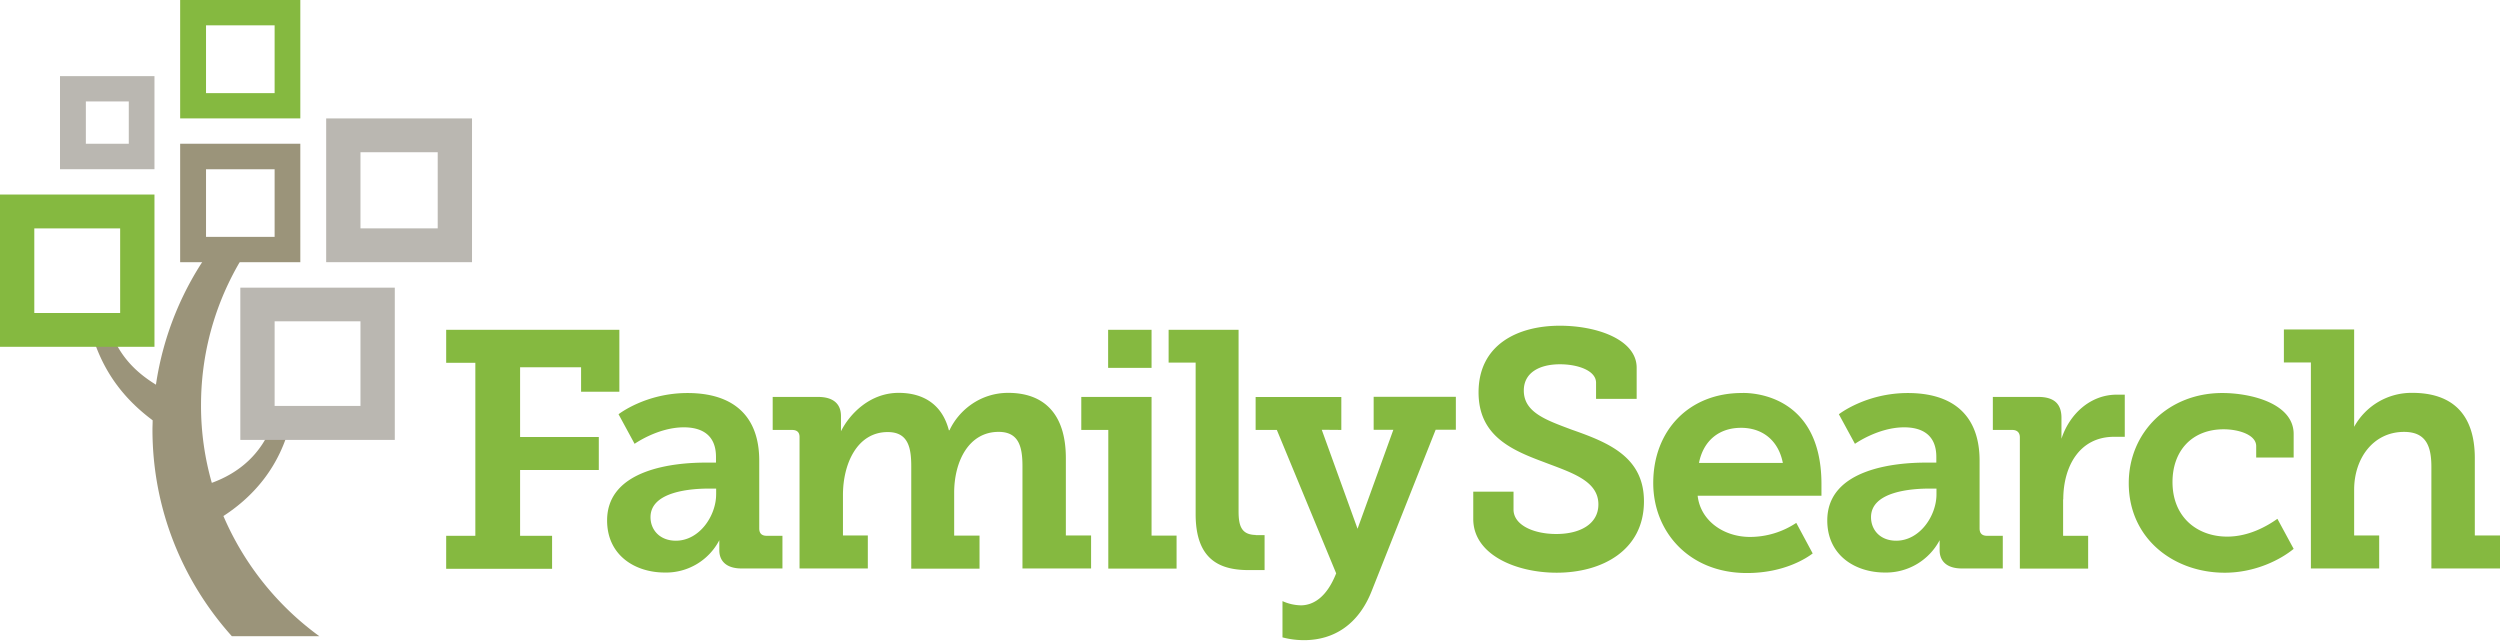 <svg width="132" height="34" fill="none" xmlns="http://www.w3.org/2000/svg"><path d="M23.558 28.29h1.54v-9.134h-1.54v-1.742h9.144v3.268h-2.021V19.39h-3.22v3.683h4.156v1.742h-4.156v3.476h1.689v1.742h-5.592V28.29zM56.277 28.28v-4.087c0-2.38-1.19-3.45-3.045-3.45-1.461 0-2.599.905-3.098 1.975H50.1c-.359-1.389-1.374-1.975-2.651-1.975-1.514 0-2.582 1.104-3.046 2.027v-.802c0-.639-.402-1.01-1.207-1.01h-2.398v1.743h1.024c.254 0 .394.12.394.37v6.944h3.605v-1.743h-1.313v-2.139c0-1.638.744-3.32 2.363-3.32 1.085 0 1.243.828 1.243 1.811v5.4h3.605V28.28H50.38v-2.26c0-1.673.779-3.217 2.346-3.217 1.067 0 1.26.785 1.26 1.811v5.4h3.623v-1.743h-1.33v.009zM40.482 28.29c-.254 0-.394-.121-.394-.389v-3.579c0-2.311-1.313-3.57-3.789-3.57-2.214 0-3.64 1.12-3.64 1.12l.848 1.562s1.226-.871 2.6-.871c.953 0 1.697.405 1.697 1.56v.303h-.577c-1.48 0-5.172.284-5.172 3.053 0 1.846 1.479 2.751 3.045 2.751a3.172 3.172 0 0 0 2.88-1.707v.534c0 .518.323.958 1.172.958h2.161V28.29h-.831zm-2.67-2.191c0 1.138-.883 2.45-2.126 2.45-.848 0-1.339-.57-1.339-1.243 0-1.371 2.18-1.509 3.08-1.509h.386v.302zM60.802 17.414h-2.293v2.01h2.293v-2.01zm0 10.867v-7.323h-3.71v1.743h1.426v7.322h3.605v-1.742h-1.321zM66.297 28.246c-.726-.017-.9-.44-.9-1.242v-9.59h-3.694v1.733h1.427v8.004c0 2.467 1.347 2.95 2.809 2.95h.831v-1.846h-.472v-.009zM79.914 25.96v.941c0 .82 1.05 1.294 2.258 1.294 1.295 0 2.223-.552 2.223-1.561 0-1.277-1.462-1.69-2.94-2.26-1.716-.638-3.387-1.406-3.387-3.657 0-2.536 2.091-3.519 4.288-3.519 2.021 0 4.06.759 4.06 2.217v1.647h-2.144v-.854c0-.638-.954-.974-1.908-.974-1.05 0-1.907.422-1.907 1.388 0 1.156 1.19 1.561 2.52 2.061 1.916.673 3.824 1.424 3.824 3.787 0 2.579-2.196 3.769-4.612 3.769-2.126 0-4.401-.94-4.401-2.838v-1.44h2.126zM130.67 28.281v-4.088c0-2.398-1.26-3.45-3.299-3.45a3.453 3.453 0 0 0-3.072 1.794v-5.14h-3.71v1.742h1.426v10.876h3.606v-1.743h-1.322v-2.415c0-1.664 1.015-3.053 2.634-3.053 1.155 0 1.444.742 1.444 1.846v5.365H132v-1.743h-1.33v.009zM108.941 26.366c0-1.707.831-3.303 2.687-3.303h.56v-2.225h-.42c-1.409 0-2.503 1.035-2.923 2.328v-1.104c0-.759-.412-1.104-1.225-1.104h-2.398v1.743h1.024c.254 0 .402.138.402.388v6.934h3.606V28.29h-1.322v-1.924h.009zM104.915 28.29c-.253 0-.393-.121-.393-.389v-3.579c0-2.311-1.313-3.57-3.79-3.57-2.213 0-3.64 1.12-3.64 1.12l.849 1.562s1.225-.871 2.599-.871c.954 0 1.698.405 1.698 1.56v.303h-.578c-1.479 0-5.18.284-5.18 3.053 0 1.846 1.478 2.751 3.045 2.751a3.205 3.205 0 0 0 2.888-1.707v.534c0 .518.323.958 1.172.958h2.162V28.29h-.832zm-2.669-2.191c0 1.138-.883 2.45-2.126 2.45-.849 0-1.33-.57-1.33-1.243 0-1.371 2.179-1.509 3.08-1.509h.376v.302zM94.843 27.608a4.412 4.412 0 0 1-2.441.742c-1.392 0-2.617-.854-2.766-2.174h6.537v-.612c0-5.071-4.209-4.813-4.209-4.813-2.765 0-4.673 1.958-4.673 4.753 0 2.579 1.899 4.752 4.944 4.752 2.004 0 3.194-.82 3.475-1.035l-.867-1.613zm-2.923-5.02c1.164 0 1.987.69 2.214 1.855h-4.428c.228-1.164 1.05-1.854 2.214-1.854z" fill="#85B940"/><path d="M120.247 27.393c-.56.396-1.514.94-2.651.94-1.567 0-2.888-1.01-2.888-2.881 0-1.656 1.033-2.786 2.704-2.786.779 0 1.715.285 1.715.889v.603h1.978v-1.242c0-1.604-2.232-2.165-3.772-2.165-2.826 0-4.935 2.062-4.935 4.761 0 2.933 2.38 4.727 5.067 4.727 1.61 0 2.949-.69 3.64-1.26l-.858-1.586zM70.822 22.7V20.96h-4.525V22.7h1.12l3.133 7.572c-.507 1.285-1.216 1.674-1.837 1.69a2.462 2.462 0 0 1-.998-.223v1.914c.324.086.7.147 1.138.147 1.566 0 2.879-.82 3.579-2.613l3.37-8.496h1.067V20.95h-4.34v1.742h1.04l-1.89 5.227-1.89-5.227" fill="#85B940"/><path d="M11.796 27.246c1.68-1.087 2.984-2.682 3.527-4.864h-.936c-.587 1.586-1.742 2.578-3.203 3.113a14.778 14.778 0 0 1-.57-4.105c0-3.062.92-5.908 2.504-8.289h-1.934a16.244 16.244 0 0 0-2.95 7.21c-1.076-.663-1.925-1.509-2.423-2.889H4.787c.586 2.14 1.724 3.614 3.273 4.77 0 .164-.01.328-.01.491 0 4.183 1.585 8.004 4.193 10.91h4.62a15.3 15.3 0 0 1-5.067-6.347z" fill="#9B947A"/><path d="M17.222 13.843h7.7v-7.59h-7.7v7.59zm5.89-1.785h-4.079v-4.02h4.078v4.02zM12.689 23.227h8.156v-8.039h-8.156v8.039zm6.345-1.794H14.5v-4.468h4.533v4.468z" fill="#BAB7B1"/><path d="M9.512 13.843h6.345V7.59H9.512v6.253zm4.989-1.337h-3.623v-3.57H14.5v3.57z" fill="#9B947A"/><path d="M3.168 8.935h4.988V4.02H3.168v4.916zM6.8 7.59H4.533V5.356H6.8V7.59z" fill="#BAB7B1"/><path d="M9.512 6.253h6.345V0H9.512v6.253zm4.989-1.337h-3.623v-3.58H14.5v3.58zM0 18.31h8.156v-8.038H0v8.039zm6.344-1.785H1.811v-4.467h4.533v4.467z" fill="#85B940"/></svg>